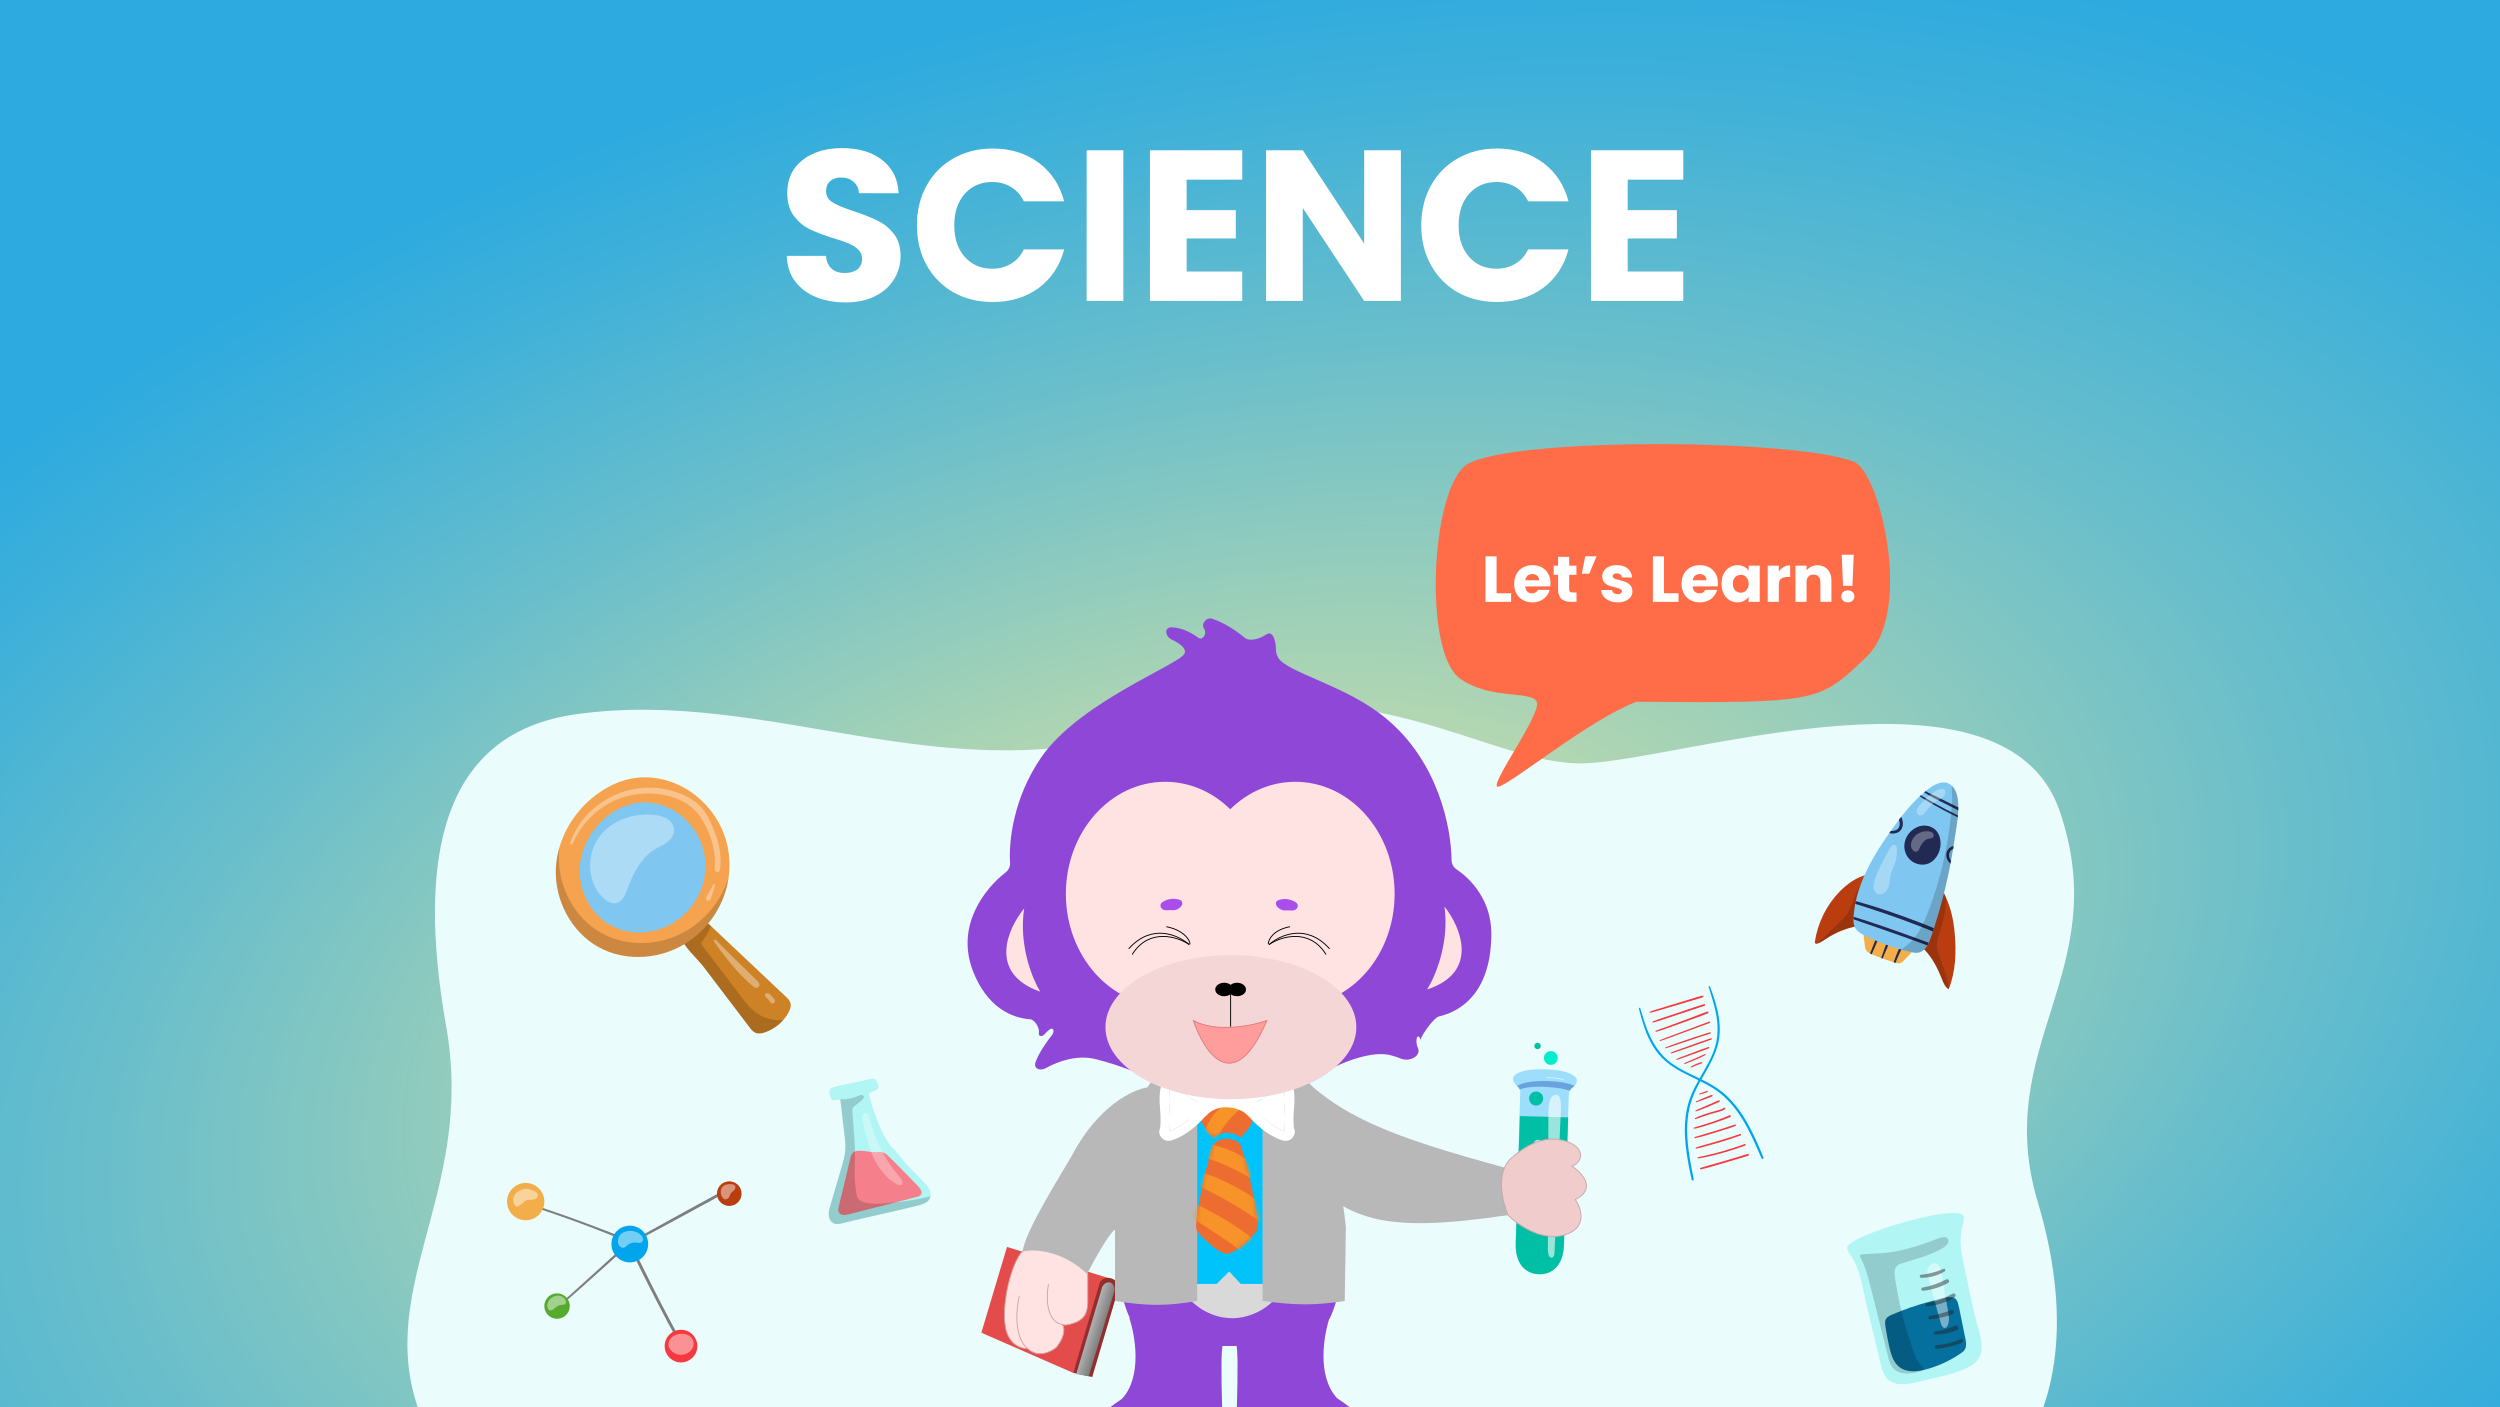 <?xml version="1.0" encoding="UTF-8"?>
<svg xmlns="http://www.w3.org/2000/svg" width="540" height="304" viewBox="0 0 540 304" fill="none">
  <rect x="0" y="0" width="540" height="304" fill="#333333" stroke="none"/>
  <g clip-path="url(#clip0_409_2)">
    <rect width="540" height="304" fill="url(#paint0_radial_409_2)"></rect>
    <path d="M182.651 65.325C180.271 65.325 178.138 64.938 176.253 64.165C174.367 63.393 172.853 62.249 171.709 60.734C170.596 59.22 170.009 57.396 169.947 55.264H178.386C178.509 56.469 178.926 57.396 179.637 58.045C180.348 58.664 181.276 58.973 182.419 58.973C183.594 58.973 184.521 58.71 185.201 58.184C185.881 57.628 186.221 56.871 186.221 55.913C186.221 55.109 185.943 54.444 185.386 53.919C184.861 53.394 184.196 52.961 183.393 52.621C182.62 52.281 181.507 51.895 180.055 51.462C177.953 50.813 176.237 50.163 174.908 49.514C173.579 48.865 172.435 47.907 171.477 46.64C170.519 45.373 170.04 43.719 170.04 41.679C170.04 38.65 171.137 36.285 173.332 34.585C175.526 32.854 178.386 31.989 181.909 31.989C185.495 31.989 188.385 32.854 190.579 34.585C192.774 36.285 193.948 38.665 194.103 41.725H185.526C185.464 40.674 185.077 39.855 184.366 39.268C183.656 38.65 182.744 38.341 181.631 38.341C180.673 38.341 179.9 38.603 179.313 39.129C178.726 39.623 178.432 40.35 178.432 41.308C178.432 42.359 178.926 43.178 179.916 43.765C180.905 44.353 182.45 44.986 184.552 45.666C186.654 46.377 188.354 47.057 189.652 47.706C190.981 48.355 192.125 49.298 193.083 50.535C194.041 51.771 194.52 53.363 194.52 55.31C194.52 57.164 194.041 58.849 193.083 60.364C192.156 61.878 190.796 63.084 189.003 63.98C187.21 64.876 185.093 65.325 182.651 65.325ZM198.055 48.68C198.055 45.465 198.75 42.606 200.141 40.103C201.532 37.568 203.464 35.605 205.937 34.214C208.44 32.792 211.268 32.082 214.421 32.082C218.285 32.082 221.592 33.102 224.343 35.142C227.094 37.182 228.933 39.964 229.86 43.487H221.144C220.495 42.127 219.568 41.092 218.362 40.381C217.188 39.67 215.843 39.314 214.328 39.314C211.887 39.314 209.908 40.164 208.394 41.864C206.879 43.564 206.122 45.836 206.122 48.68C206.122 51.524 206.879 53.795 208.394 55.495C209.908 57.195 211.887 58.045 214.328 58.045C215.843 58.045 217.188 57.69 218.362 56.979C219.568 56.268 220.495 55.233 221.144 53.873H229.86C228.933 57.396 227.094 60.178 224.343 62.218C221.592 64.227 218.285 65.232 214.421 65.232C211.268 65.232 208.44 64.536 205.937 63.145C203.464 61.724 201.532 59.761 200.141 57.257C198.75 54.754 198.055 51.895 198.055 48.68ZM242.644 32.453V65H234.715V32.453H242.644ZM256.317 38.804V45.388H266.935V51.508H256.317V58.648H268.326V65H248.389V32.453H268.326V38.804H256.317ZM302.589 65H294.661L281.401 44.924V65H273.473V32.453H281.401L294.661 52.621V32.453H302.589V65ZM306.992 48.68C306.992 45.465 307.687 42.606 309.078 40.103C310.469 37.568 312.401 35.605 314.874 34.214C317.377 32.792 320.205 32.082 323.358 32.082C327.222 32.082 330.529 33.102 333.28 35.142C336.031 37.182 337.87 39.964 338.797 43.487H330.081C329.432 42.127 328.505 41.092 327.299 40.381C326.125 39.67 324.78 39.314 323.266 39.314C320.824 39.314 318.845 40.164 317.331 41.864C315.816 43.564 315.059 45.836 315.059 48.68C315.059 51.524 315.816 53.795 317.331 55.495C318.845 57.195 320.824 58.045 323.266 58.045C324.78 58.045 326.125 57.69 327.299 56.979C328.505 56.268 329.432 55.233 330.081 53.873H338.797C337.87 57.396 336.031 60.178 333.28 62.218C330.529 64.227 327.222 65.232 323.358 65.232C320.205 65.232 317.377 64.536 314.874 63.145C312.401 61.724 310.469 59.761 309.078 57.257C307.687 54.754 306.992 51.895 306.992 48.68ZM351.581 38.804V45.388H362.198V51.508H351.581V58.648H363.589V65H343.653V32.453H363.589V38.804H351.581Z" fill="white"></path>
    <path d="M440.149 259.586C448.242 286.63 445.799 313.973 420.797 327.819V327.82C413.771 331.711 405.844 334.044 398.02 335.393C338.598 345.654 280.488 324.233 229.47 332.597C179.067 340.873 112.19 353.55 91.838 308.072C79.034 279.461 102.919 258.729 96.392 221.822C89.865 184.913 95.502 158.328 124.432 154.275C166.635 148.362 204.579 172.009 249.675 157.008C294.772 142.007 321.474 165.55 342.243 164.885C363.011 164.219 433.029 140.546 444.895 175.195C456.763 209.846 430.061 225.877 440.149 259.586Z" fill="#EAFCFC"></path>
    <path d="M353.5 151.581C393.499 151.928 392.942 151.528 403.115 141.934C413.288 132.34 406.192 101.954 400.368 99.701C387.296 94.643 323.557 94.371 316.281 100.767C309.005 107.163 307.503 141.014 315.397 146.6C321.918 151.215 330.643 149.094 331.916 151.581C333.188 154.068 321.103 170.289 323.615 169.934C326.128 169.578 343.606 155.21 353.5 151.581Z" fill="#FF6D48"></path>
    <path d="M333.897 229.543C333.335 228.944 333.364 228.002 333.964 227.439C334.563 226.876 335.505 226.906 336.068 227.505C336.631 228.105 336.601 229.047 336.002 229.61C335.402 230.172 334.46 230.143 333.897 229.543Z" fill="#00EDCD"></path>
    <path opacity="0.75" d="M337.832 268.936L338.869 236.126C338.87 236.076 338.888 236.016 338.906 235.955C339.045 235.487 339.321 235.193 339.736 234.856C340.441 234.286 340.651 233.796 340.589 233.253C340.51 232.535 339.074 231.135 333.777 230.968C328.481 230.801 326.963 232.106 326.839 232.819C326.743 233.356 326.924 233.857 327.589 234.472C327.982 234.835 328.242 235.144 328.348 235.621C328.365 235.685 328.376 235.744 328.375 235.794L327.337 268.604C327.195 273.11 329.633 274.998 332.365 275.084L332.383 275.085L332.401 275.085C335.139 275.174 337.691 273.445 337.832 268.936Z" fill="#81D4FA"></path>
    <path opacity="0.39" d="M334.323 233.516C337.194 233.607 338.996 234.037 340.092 234.537C339.991 234.64 339.875 234.749 339.74 234.858C339.444 235.097 339.222 235.319 339.066 235.592C337.975 235.227 336.445 234.923 334.319 234.786C331.26 234.59 329.377 234.894 328.26 235.334C328.138 235.045 327.947 234.813 327.69 234.563C328.652 233.954 330.622 233.397 334.323 233.516Z" fill="#1D44B3"></path>
    <path d="M338.732 241.35L337.814 268.846C337.669 273.522 335.128 275.334 332.409 275.248C329.693 275.16 327.269 273.203 327.417 268.515L328.29 241.071L338.732 241.35Z" fill="#00BFA5"></path>
    <path d="M332.593 259.12C331.982 258.469 332.015 257.446 332.665 256.835C333.316 256.224 334.339 256.257 334.95 256.907C335.561 257.558 335.529 258.581 334.878 259.192C334.227 259.803 333.204 259.771 332.593 259.12Z" fill="#00937A"></path>
    <path d="M330.697 238.326C330.122 237.714 330.153 236.752 330.765 236.177C331.377 235.602 332.34 235.633 332.914 236.245C333.489 236.857 333.459 237.819 332.846 238.394C332.234 238.969 331.272 238.939 330.697 238.326Z" fill="#00BFA5"></path>
    <path opacity="0.69" d="M331.5 247.784C331.147 247.407 331.165 246.815 331.542 246.461C331.919 246.107 332.511 246.126 332.865 246.503C333.219 246.88 333.2 247.472 332.823 247.826C332.447 248.18 331.854 248.161 331.5 247.784Z" fill="white"></path>
    <path d="M331.607 226.403C331.344 226.124 331.358 225.686 331.637 225.424C331.917 225.162 332.355 225.175 332.617 225.455C332.879 225.734 332.866 226.172 332.586 226.434C332.307 226.696 331.869 226.683 331.607 226.403Z" fill="#00BFA5"></path>
    <path d="M330.788 254.64C330.305 254.125 330.331 253.317 330.846 252.834C331.36 252.351 332.169 252.376 332.652 252.891C333.135 253.405 333.109 254.214 332.595 254.697C332.08 255.18 331.272 255.154 330.788 254.64Z" fill="#00EDCD"></path>
    <path d="M333.016 250.532C332.83 250.334 332.84 250.023 333.038 249.837C333.236 249.651 333.548 249.661 333.734 249.859C333.92 250.057 333.91 250.369 333.712 250.554C333.514 250.74 333.202 250.731 333.016 250.532Z" fill="#00EDCD"></path>
    <path opacity="0.6" d="M337.755 233.18C336.569 232.887 335.343 232.758 334.126 232.796" stroke="white" stroke-width="0.2" stroke-miterlimit="10" stroke-linecap="round"></path>
    <path opacity="0.6" d="M334.899 271.603C335.44 271.848 335.746 271.255 335.763 270.792L337.144 239.921C337.235 238.039 337.086 236.535 336.161 236.484C335.127 236.424 334.36 237.473 334.45 241.424L334.344 269.863C334.337 270.094 334.358 271.358 334.899 271.603Z" fill="white"></path>
    <path d="M279.71 231.051C289.252 241.258 300.635 245.552 325.089 252.227L325.95 262.439C299.116 266.354 286.691 265.051 277.767 245.074L279.71 231.051Z" fill="#B8B8B8"></path>
    <path d="M326.425 250.172C322.987 253.245 324.536 259.662 325.74 262.486C327.783 264.548 333.103 268.283 338.037 266.72C342.972 265.157 341.579 260.996 340.266 259.11C344.953 256.795 341.754 253.342 339.569 251.905C340.406 251.561 341.914 250.455 341.254 248.781C340.594 247.108 337.916 246.075 335.422 246.04C332.928 246.004 329.864 247.099 326.425 250.172Z" fill="#F1CCCC" stroke="#C5A8A8" stroke-width="0.2" stroke-linecap="round"></path>
    <path d="M217.51 269.34L240.062 276.252L231.825 296.549L211.97 287.871L217.51 269.34Z" fill="#E44B4B"></path>
    <path d="M231.825 296.549L237.589 276.948C238.614 275.275 241.63 275.996 241.63 278.209L235.92 297.432L231.825 296.549Z" fill="#932E2E"></path>
    <path d="M232.463 296.794L238.101 277.919C239.032 276.399 240.748 276.743 240.748 278.753L235.159 297.284L232.463 296.794Z" fill="url(#paint1_linear_409_2)"></path>
    <path d="M267.077 290.741H264.174C259.261 290.378 248.377 288.694 244.137 284.861C242.201 281.11 240.676 272.665 240.87 265.55C241.015 260.226 243.361 248.635 250.185 244.788L251.471 234.188C254.01 235.535 261.244 235.512 265.78 235.498C266.216 235.497 266.627 235.495 267.007 235.495C267.035 235.495 267.063 235.496 267.091 235.498C267.118 235.496 267.146 235.495 267.175 235.495C267.81 235.495 268.469 235.502 269.14 235.509C273.039 235.549 277.337 235.593 279.711 234.334L281.163 244.715C287.987 248.563 290.333 260.154 290.478 265.478C290.818 272.157 289.147 281.038 287.211 284.788C282.972 288.621 272.087 290.306 267.175 290.669H267.082C267.081 290.693 267.079 290.717 267.077 290.741Z" fill="#8F47D7"></path>
    <path d="M234.956 281.341V275.17C235.247 273.791 223.528 267.257 220.8 270.307C218.332 273.065 216.299 281.777 217.17 286.641C217.867 290.532 220.655 291.36 221.961 291.287C224.226 293.436 227.067 291.989 228.205 290.997C230.296 288.325 229.899 286.592 229.439 286.06C229.904 286.408 231.181 286.06 231.762 285.842C234.884 284.898 234.859 282.721 234.956 281.341Z" fill="#FFE3E3"></path>
    <path d="M229.439 286.06C229.904 286.408 231.181 286.06 231.762 285.842C234.884 284.898 234.859 282.721 234.956 281.341V275.17C235.247 273.791 223.528 267.257 220.8 270.307C218.332 273.065 216.299 281.777 217.17 286.641C217.867 290.532 220.655 291.36 221.961 291.287M229.439 286.06C229.899 286.592 230.296 288.325 228.205 290.997C227.067 291.989 224.226 293.436 221.961 291.287M229.439 286.06C228.011 285.963 225.417 284.085 226.462 277.348M221.961 291.287C220.751 290.488 218.694 287.105 220.146 279.962" stroke="#CFA3A3" stroke-width="0.2"></path>
    <path d="M231.472 249.69C237.163 238.829 244.781 235.291 247.879 234.88L248.677 233.791C250.071 234.488 251.242 234.807 251.654 234.88L250.565 245.334C240.909 253.9 241.563 263.193 240.837 265.588C239.559 266.343 236.287 272.291 234.811 275.171C229.41 270.002 223.317 269.775 220.945 270.307C221.091 266.314 230.092 252.231 231.472 249.69Z" fill="#B8B8B8"></path>
    <path d="M287.265 284.423C282.038 288.604 271.584 290.134 267.01 290.376C267.809 292.046 266.793 314.55 266.647 315.131C266.531 315.596 266.696 315.954 266.793 316.075L269.974 320.649C269.901 319.777 271.148 311.211 284.216 309.614C294.67 308.336 299.582 312.494 300.913 314.841C300.042 310.369 292.468 304.411 288.789 301.991C284.376 297.171 285.934 288.27 287.265 284.423Z" fill="#8F47D7"></path>
    <path d="M243.885 284.569C249.111 288.751 259.565 290.28 264.139 290.522C263.34 292.192 264.357 314.697 264.502 315.278C264.618 315.742 264.454 316.1 264.357 316.221L261.176 320.795C261.248 319.924 260.001 311.358 246.934 309.76C236.48 308.483 231.567 312.64 230.236 314.987C231.107 310.515 238.682 304.558 242.36 302.138C246.774 297.317 245.215 288.417 243.885 284.569Z" fill="#8F47D7"></path>
    <path d="M251.575 263.896C251.471 265.586 251.548 267.285 251.805 268.948C252.124 271.477 252.812 273.908 253.833 276.118C254.963 278.406 256.497 280.507 258.461 282.008C260.097 283.316 262.008 284.135 264 284.537C264.582 284.645 265.176 284.661 265.764 284.709C265.965 284.726 266.166 284.734 266.366 284.734C266.679 284.734 266.992 284.715 267.303 284.678C268.767 284.521 270.206 284.104 271.579 283.439C273.147 282.674 274.593 281.555 275.846 280.136C276.667 279.214 277.337 278.149 277.982 277.086C280.017 273.392 280.767 269.025 280.792 264.763C280.781 263.414 280.606 262.076 280.431 260.744C280.127 258.711 279.535 256.742 278.77 254.861C277.913 252.863 276.755 251.096 275.362 249.661C274.703 249.003 274.005 248.412 273.273 247.893C272.295 247.152 271.177 246.679 270.061 246.242C269.726 246.121 269.385 246.024 269.042 245.951C268.39 245.797 267.732 245.693 267.071 245.639C264.987 245.428 262.876 245.899 260.953 246.767C259.288 247.549 257.754 248.721 256.432 250.222C255.238 251.604 254.235 253.231 253.466 255.034C252.314 257.816 251.722 260.85 251.575 263.896Z" fill="#D9D9D9"></path>
    <path d="M276.438 277.331V238.454L264.525 233.404L253.642 237.473V277.331H262.809L265.506 274.635L268.006 277.331H276.438Z" fill="#00C3FC"></path>
    <path d="M283.302 234.581L282.714 233.846H272.713V281.008C279.643 281.908 283.529 282.064 290.46 281.008L290.705 264.977C289.343 252.593 287.038 246.304 283.302 234.581Z" fill="#B8B8B8"></path>
    <path d="M248.002 234.581L248.591 233.846H258.592V281.008C251.661 282.178 247.775 282.087 240.845 281.008V265.271C242.13 254.243 243.894 247.398 248.002 234.581Z" fill="#B8B8B8"></path>
    <path d="M258.568 262.529C258.432 263.498 258.263 264.836 258.415 265.485C258.516 265.912 259.452 267.001 259.676 267.218C261.64 269.114 263.721 270.813 265.007 270.813C266.294 270.813 268.378 269.114 270.339 267.218C270.562 267.001 271.502 265.912 271.599 265.485C271.755 264.836 271.583 263.495 271.447 262.529C270.365 254.848 268.261 248.107 267.996 247.439C267.574 246.379 266.054 245.964 265.007 245.981C263.961 245.968 262.437 246.379 262.016 247.439C261.754 248.107 259.65 254.851 258.568 262.529ZM259.585 242.176C259.394 241.045 260.762 239.178 261.582 238.682C262.126 238.355 262.635 238.151 263.18 237.982C265.079 237.405 267.27 237.875 268.841 239.233C269.162 239.509 270.686 241.434 270.611 241.855C270.442 242.792 269.658 243.787 269.315 244.218C268.673 245.018 267.846 245.686 267.846 245.686C267.846 245.686 266.839 244.736 265.387 244.697C265.263 244.694 265.14 244.691 265.014 244.691C264.888 244.691 264.761 244.694 264.638 244.697C263.186 244.736 262.181 245.686 262.181 245.686C262.181 245.686 261.352 245.018 260.71 244.218C260.308 243.715 259.715 242.947 259.585 242.176Z" fill="#ED6C30"></path>
    <mask id="mask0_409_2" style="mask-type:luminance" maskUnits="userSpaceOnUse" x="258" y="237" width="14" height="34">
      <path d="M258.566 262.529C258.43 263.498 258.261 264.836 258.413 265.485C258.514 265.912 259.451 267.001 259.674 267.218C261.638 269.114 263.719 270.813 265.005 270.813C266.292 270.813 268.376 269.114 270.337 267.218C270.56 267.001 271.5 265.912 271.598 265.485C271.753 264.836 271.581 263.495 271.445 262.529C270.363 254.848 268.259 248.107 267.994 247.439C267.572 246.379 266.052 245.964 265.005 245.981C263.959 245.968 262.435 246.379 262.014 247.439C261.752 248.107 259.648 254.851 258.566 262.529ZM259.583 242.176C259.392 241.045 260.76 239.178 261.58 238.682C262.124 238.355 262.633 238.151 263.178 237.982C265.077 237.405 267.268 237.875 268.839 239.233C269.16 239.509 270.684 241.434 270.609 241.855C270.441 242.792 269.656 243.787 269.313 244.218C268.671 245.018 267.845 245.686 267.845 245.686C267.845 245.686 266.837 244.736 265.385 244.697C265.262 244.694 265.138 244.691 265.012 244.691C264.886 244.691 264.759 244.694 264.636 244.697C263.184 244.736 262.179 245.686 262.179 245.686C262.179 245.686 261.35 245.018 260.708 244.218C260.306 243.715 259.713 242.947 259.583 242.176Z" fill="white"></path>
    </mask>
    <g mask="url(#mask0_409_2)">
      <path d="M268.957 238.945C268.957 238.945 265.561 240.594 262.991 245.644L261.889 246.013L260.236 244.36C260.236 244.36 261.889 238.945 266.753 237.477L268.957 238.945ZM269.437 250.625C269.437 250.625 267.145 248.411 261.483 247.196L260.881 250.181C260.881 250.181 267.995 252.615 271.365 255.49L269.437 250.625ZM271.806 259.476C271.806 259.476 267.476 255.989 260.129 253.377L259.069 256.251C259.069 256.251 267.651 260.26 272.953 264.545L271.806 259.476ZM268.225 270.317C263.318 266.681 257.102 262.879 257.102 262.879L258.395 260.082C266.16 263.829 270.198 267.235 270.957 267.909L268.225 270.317Z" fill="#F79329"></path>
    </g>
    <path d="M255.862 240.523C257.33 239.784 259.968 236.381 259.968 236.381C259.968 236.381 261.362 237.061 264.227 237.061C264.396 237.061 264.571 237.061 264.749 237.055C264.846 237.052 264.94 237.045 265.037 237.042C265.135 237.045 265.229 237.052 265.326 237.055C265.507 237.061 265.679 237.061 265.851 237.061C268.712 237.061 270.106 236.381 270.106 236.381C270.106 236.381 272.738 239.781 274.206 240.523C274.932 240.889 273.684 241.476 273.399 241.612C272.611 241.984 271.853 242.25 271.195 241.45C270.907 241.1 270.826 240.614 270.599 240.221C270.232 239.586 269.471 238.867 268.706 238.714C267.983 238.568 267.06 238.721 266.317 238.721C265.488 238.721 264.652 238.743 263.822 238.721C263.07 238.698 262.211 238.445 261.433 238.601C260.886 238.711 260.189 239.492 259.93 239.962C259.56 240.633 259.67 241.33 258.828 241.67C258.179 241.929 257.162 241.9 256.517 241.625C256.18 241.479 255.24 240.834 255.862 240.523Z" fill="white"></path>
    <path d="M274.273 236.125C275.718 234.679 276.169 233.085 276.169 233.085C276.169 233.085 277.922 234.125 277.494 238.889C277.112 243.155 277.562 244.367 277.562 244.367C277.562 244.367 275.236 243.683 272.818 241.378C271.564 240.179 270.105 238.578 270.105 238.578C270.105 238.578 272.828 237.57 274.273 236.125Z" fill="white"></path>
    <path d="M276.169 233.082C276.169 233.082 275.721 234.677 274.273 236.122C272.827 237.568 270.105 238.573 270.105 238.573C270.105 238.573 271.563 240.177 272.817 241.373C275.232 243.68 277.562 244.361 277.562 244.361C277.562 244.361 277.115 243.152 277.494 238.884C277.919 234.123 276.169 233.082 276.169 233.082ZM276.156 231.034C276.522 231.034 276.888 231.135 277.212 231.329C277.883 231.728 280.032 233.462 279.529 239.068C279.254 242.151 279.445 243.431 279.5 243.703C279.828 244.416 279.678 245.168 279.166 245.774C278.794 246.215 278.24 246.422 277.672 246.422C277.442 246.422 277.212 246.386 276.989 246.322C276.7 246.237 274.107 245.424 271.408 242.851C270.118 241.616 268.656 240.015 268.595 239.947C268.369 239.7 268.209 239.401 268.126 239.077C268.043 238.753 268.042 238.414 268.121 238.09C268.201 237.765 268.359 237.464 268.581 237.214C268.804 236.964 269.084 236.773 269.398 236.657C270.04 236.421 271.913 235.597 272.83 234.68C273.851 233.659 274.205 232.522 274.208 232.512C274.292 232.212 274.445 231.935 274.654 231.703C274.863 231.471 275.123 231.291 275.413 231.177C275.65 231.083 275.903 231.034 276.156 231.034Z" fill="white"></path>
    <path d="M277.675 231.689C277.675 231.689 276.664 230.658 275.319 230.078C274.826 229.867 273.883 229.592 273.598 229.705C273.345 229.806 273.368 230.156 273.62 230.486C274.097 231.121 274.645 232.256 273.228 234.285H274.282L276.323 231.993L277.675 231.689Z" fill="white"></path>
    <path d="M255.8 236.125C254.355 234.679 253.904 233.085 253.904 233.085C253.904 233.085 252.154 234.125 252.579 238.889C252.958 243.155 252.511 244.367 252.511 244.367C252.511 244.367 254.838 243.683 257.252 241.378C258.506 240.179 259.965 238.578 259.965 238.578C259.965 238.578 257.246 237.57 255.8 236.125Z" fill="white"></path>
    <path d="M253.904 233.082C253.904 233.082 252.154 234.122 252.578 238.886C252.957 243.151 252.51 244.363 252.51 244.363C252.51 244.363 254.837 243.68 257.252 241.375C258.506 240.176 259.964 238.575 259.964 238.575C259.964 238.575 257.242 237.571 255.797 236.125C254.354 234.676 253.904 233.082 253.904 233.082ZM253.904 231.04C254.346 231.04 254.776 231.183 255.13 231.449C255.483 231.714 255.741 232.087 255.865 232.511C255.881 232.567 256.244 233.678 257.242 234.68C258.166 235.6 260.078 236.436 260.674 236.657C260.988 236.773 261.268 236.964 261.491 237.214C261.713 237.464 261.871 237.764 261.951 238.089C262.113 238.747 261.935 239.444 261.478 239.946C261.416 240.014 259.955 241.615 258.665 242.85C255.968 245.427 253.372 246.237 253.087 246.321C252.863 246.386 252.63 246.421 252.4 246.421C251.83 246.421 251.279 246.214 250.906 245.773C250.394 245.167 250.245 244.415 250.572 243.702C250.624 243.43 250.815 242.15 250.543 239.068C250.041 233.461 252.189 231.724 252.86 231.328C253.176 231.14 253.536 231.04 253.904 231.04Z" fill="white"></path>
    <path d="M252.397 231.689C252.397 231.689 253.408 230.658 254.753 230.078C255.242 229.867 256.185 229.592 256.47 229.705C256.727 229.806 256.701 230.156 256.451 230.486C255.978 231.121 255.427 232.256 256.843 234.285H255.79L253.748 231.993L252.397 231.689ZM260.366 241.159C260.366 241.159 261.841 239.175 264.693 239.175C268.122 239.175 269.499 240.932 269.499 240.932L268.987 237.814L261.329 237.982L260.366 241.159Z" fill="white"></path>
    <path d="M300.343 227.918C296.59 226.966 290.884 229.158 288.288 230.472C288.143 230.545 288.009 230.638 287.885 230.744C277.559 239.533 259.094 236.486 250.423 234.064C250.194 234 249.99 233.898 249.79 233.769C247.62 232.374 241.967 230.101 236.71 228.783C232.714 227.78 228.645 229.189 225.893 230.717C224.629 231.419 223.181 230.811 223.669 229.449C224.372 227.49 225.868 225.288 227.197 223.621C227.873 222.774 227.525 221.743 226.661 222.398C226.298 222.673 225.94 223.032 225.615 223.409C225.107 223.997 224.243 223.886 224.403 223.126C224.618 222.108 223.535 220.231 222.498 220.16C218.439 219.878 213.178 217.524 210.168 209.767C206.345 199.915 212.749 191.888 217.243 188.415C217.875 187.927 218.223 187.151 218.172 186.353C217.88 181.727 218.865 172.427 224.852 163.669C233.125 151.568 254.98 143.501 255.876 141.124C256.284 140.041 254.892 139 253.155 138.184C251.615 137.461 251.396 135.462 253.098 135.5C255.143 135.545 257.18 136.554 258.829 137.749C259.785 138.442 260.788 136.829 260.106 135.865C259.327 134.765 260.6 133.219 261.876 133.654C264.468 134.536 266.951 136.179 268.872 137.764C269.998 138.693 272.297 137.884 273.499 137.057C274.954 136.056 275.61 138.51 275.605 140.276C275.604 140.81 275.724 141.361 276.006 141.917C277.73 145.302 290.829 147.967 299.446 155.242C310.658 164.526 313.468 178.707 313.533 185.812C313.54 186.626 313.985 187.376 314.664 187.825C317.689 189.827 322.128 194.487 322.128 201.628C322.128 213.797 316.147 218.344 310.764 219.563C309.725 219.798 307.062 223.567 306.823 224.605C306.299 222.804 305.493 224.605 306.257 226.318C307.059 228.114 304.459 229.413 302.636 228.672C301.928 228.385 301.161 228.126 300.343 227.918Z" fill="#8F47D7"></path>
    <path fill-rule="evenodd" clip-rule="evenodd" d="M265.733 211.338C269.497 215.034 274.415 217.272 279.797 217.272C291.638 217.272 301.237 206.437 301.237 193.071C301.237 179.705 291.638 168.869 279.797 168.869C274.415 168.869 269.497 171.107 265.733 174.803C261.968 171.107 257.05 168.869 251.668 168.869C239.827 168.869 230.228 179.705 230.228 193.071C230.228 206.437 239.827 217.272 251.668 217.272C257.05 217.272 261.968 215.034 265.733 211.338Z" fill="#FFE3E3"></path>
    <path d="M274.172 203.988C276.459 202.01 282.081 199.33 287.14 204.883" stroke="black" stroke-width="0.2" stroke-linecap="round"></path>
    <path d="M274.172 203.986C276.672 202.306 282.788 200.381 286.389 206.113" stroke="black" stroke-width="0.2" stroke-linecap="round"></path>
    <path d="M273.957 203.876C273.957 202.98 274.965 200.897 278.565 200.181" stroke="black" stroke-width="0.2" stroke-linecap="round"></path>
    <path d="M256.813 203.986C254.527 202.008 248.904 199.328 243.846 204.881" stroke="black" stroke-width="0.2" stroke-linecap="round"></path>
    <path d="M256.813 203.986C254.312 202.306 248.197 200.381 244.596 206.113" stroke="black" stroke-width="0.2" stroke-linecap="round"></path>
    <path d="M257.028 203.874C257.028 202.978 255.592 200.895 251.991 200.179" stroke="black" stroke-width="0.2" stroke-linecap="round"></path>
    <path d="M279.827 194.867C278.838 194.258 277.618 193.932 276.11 194.43C275.821 194.526 275.628 194.794 275.597 195.097C275.516 195.886 276.763 196.717 277.555 196.659C278.03 196.625 278.531 196.637 279.03 196.671C280.205 196.75 280.83 195.484 279.827 194.867Z" fill="#A94EEB"></path>
    <path d="M251.156 194.814C252.145 194.206 253.366 193.879 254.874 194.378C255.163 194.473 255.355 194.741 255.386 195.044C255.467 195.834 254.22 196.664 253.428 196.607C252.953 196.572 252.453 196.584 251.953 196.618C250.778 196.697 250.153 195.431 251.156 194.814Z" fill="#A94EEB"></path>
    <ellipse cx="27.094" cy="15.558" rx="27.094" ry="15.558" transform="matrix(-1 0 0 1 292.967 206.31)" fill="#F4D6D6"></ellipse>
    <path d="M265.813 214.177V221.791" stroke="black" stroke-width="0.2"></path>
    <ellipse cx="1.929" cy="1.456" rx="1.929" ry="1.456" transform="matrix(-1 0 0 1 269.136 212.273)" fill="black"></ellipse>
    <ellipse cx="1.929" cy="1.456" rx="1.929" ry="1.456" transform="matrix(-1 0 0 1 266.35 212.273)" fill="black"></ellipse>
    <path d="M312.003 195.813C315.504 200.218 319.655 209.966 308.253 213.728C309.967 211.041 313.118 203.696 312.003 195.813Z" fill="#FFE3E3"></path>
    <path d="M221.232 196.218C217.658 200.557 213.344 210.228 224.681 214.199C223.012 211.48 219.985 204.078 221.232 196.218Z" fill="#FFE3E3"></path>
    <path d="M273.638 220.447C270.458 221.567 262.835 223.134 257.777 220.447C260.099 227.389 266.522 237.108 273.638 220.447Z" fill="#FF9C9C" stroke="#E37979" stroke-width="0.2"></path>
    <path d="M323.262 128.152H326.398V130H320.868V120.172H323.262V128.152ZM334.904 125.968C334.904 126.192 334.89 126.425 334.862 126.668H329.444C329.481 127.153 329.635 127.527 329.906 127.788C330.186 128.04 330.527 128.166 330.928 128.166C331.525 128.166 331.941 127.914 332.174 127.41H334.722C334.591 127.923 334.353 128.385 334.008 128.796C333.672 129.207 333.247 129.529 332.734 129.762C332.221 129.995 331.647 130.112 331.012 130.112C330.247 130.112 329.565 129.949 328.968 129.622C328.371 129.295 327.904 128.829 327.568 128.222C327.232 127.615 327.064 126.906 327.064 126.094C327.064 125.282 327.227 124.573 327.554 123.966C327.89 123.359 328.357 122.893 328.954 122.566C329.551 122.239 330.237 122.076 331.012 122.076C331.768 122.076 332.44 122.235 333.028 122.552C333.616 122.869 334.073 123.322 334.4 123.91C334.736 124.498 334.904 125.184 334.904 125.968ZM332.454 125.338C332.454 124.927 332.314 124.601 332.034 124.358C331.754 124.115 331.404 123.994 330.984 123.994C330.583 123.994 330.242 124.111 329.962 124.344C329.691 124.577 329.523 124.909 329.458 125.338H332.454ZM340.521 127.97V130H339.303C338.435 130 337.758 129.79 337.273 129.37C336.787 128.941 336.545 128.245 336.545 127.284V124.176H335.593V122.188H336.545V120.284H338.939V122.188H340.507V124.176H338.939V127.312C338.939 127.545 338.995 127.713 339.107 127.816C339.219 127.919 339.405 127.97 339.667 127.97H340.521ZM342.4 120.172H344.85L343.282 123.924H341.672L342.4 120.172ZM349.435 130.112C348.753 130.112 348.147 129.995 347.615 129.762C347.083 129.529 346.663 129.211 346.355 128.81C346.047 128.399 345.874 127.942 345.837 127.438H348.203C348.231 127.709 348.357 127.928 348.581 128.096C348.805 128.264 349.08 128.348 349.407 128.348C349.705 128.348 349.934 128.292 350.093 128.18C350.261 128.059 350.345 127.905 350.345 127.718C350.345 127.494 350.228 127.331 349.995 127.228C349.761 127.116 349.383 126.995 348.861 126.864C348.301 126.733 347.834 126.598 347.461 126.458C347.087 126.309 346.765 126.08 346.495 125.772C346.224 125.455 346.089 125.03 346.089 124.498C346.089 124.05 346.21 123.644 346.453 123.28C346.705 122.907 347.069 122.613 347.545 122.398C348.03 122.183 348.604 122.076 349.267 122.076C350.247 122.076 351.017 122.319 351.577 122.804C352.146 123.289 352.473 123.933 352.557 124.736H350.345C350.307 124.465 350.186 124.251 349.981 124.092C349.785 123.933 349.523 123.854 349.197 123.854C348.917 123.854 348.702 123.91 348.553 124.022C348.403 124.125 348.329 124.269 348.329 124.456C348.329 124.68 348.445 124.848 348.679 124.96C348.921 125.072 349.295 125.184 349.799 125.296C350.377 125.445 350.849 125.595 351.213 125.744C351.577 125.884 351.894 126.117 352.165 126.444C352.445 126.761 352.589 127.191 352.599 127.732C352.599 128.189 352.468 128.6 352.207 128.964C351.955 129.319 351.586 129.599 351.101 129.804C350.625 130.009 350.069 130.112 349.435 130.112ZM359.424 128.152H362.56V130H357.03V120.172H359.424V128.152ZM371.066 125.968C371.066 126.192 371.052 126.425 371.024 126.668H365.606C365.643 127.153 365.797 127.527 366.068 127.788C366.348 128.04 366.689 128.166 367.09 128.166C367.687 128.166 368.103 127.914 368.336 127.41H370.884C370.753 127.923 370.515 128.385 370.17 128.796C369.834 129.207 369.409 129.529 368.896 129.762C368.383 129.995 367.809 130.112 367.174 130.112C366.409 130.112 365.727 129.949 365.13 129.622C364.533 129.295 364.066 128.829 363.73 128.222C363.394 127.615 363.226 126.906 363.226 126.094C363.226 125.282 363.389 124.573 363.716 123.966C364.052 123.359 364.519 122.893 365.116 122.566C365.713 122.239 366.399 122.076 367.174 122.076C367.93 122.076 368.602 122.235 369.19 122.552C369.778 122.869 370.235 123.322 370.562 123.91C370.898 124.498 371.066 125.184 371.066 125.968ZM368.616 125.338C368.616 124.927 368.476 124.601 368.196 124.358C367.916 124.115 367.566 123.994 367.146 123.994C366.745 123.994 366.404 124.111 366.124 124.344C365.853 124.577 365.685 124.909 365.62 125.338H368.616ZM371.853 126.08C371.853 125.277 372.002 124.573 372.301 123.966C372.609 123.359 373.024 122.893 373.547 122.566C374.07 122.239 374.653 122.076 375.297 122.076C375.848 122.076 376.328 122.188 376.739 122.412C377.159 122.636 377.481 122.93 377.705 123.294V122.188H380.099V130H377.705V128.894C377.472 129.258 377.145 129.552 376.725 129.776C376.314 130 375.834 130.112 375.283 130.112C374.648 130.112 374.07 129.949 373.547 129.622C373.024 129.286 372.609 128.815 372.301 128.208C372.002 127.592 371.853 126.883 371.853 126.08ZM377.705 126.094C377.705 125.497 377.537 125.025 377.201 124.68C376.874 124.335 376.473 124.162 375.997 124.162C375.521 124.162 375.115 124.335 374.779 124.68C374.452 125.016 374.289 125.483 374.289 126.08C374.289 126.677 374.452 127.153 374.779 127.508C375.115 127.853 375.521 128.026 375.997 128.026C376.473 128.026 376.874 127.853 377.201 127.508C377.537 127.163 377.705 126.691 377.705 126.094ZM384.225 123.49C384.505 123.061 384.855 122.725 385.275 122.482C385.695 122.23 386.162 122.104 386.675 122.104V124.638H386.017C385.42 124.638 384.972 124.769 384.673 125.03C384.374 125.282 384.225 125.73 384.225 126.374V130H381.831V122.188H384.225V123.49ZM392.579 122.104C393.494 122.104 394.222 122.403 394.763 123C395.314 123.588 395.589 124.4 395.589 125.436V130H393.209V125.758C393.209 125.235 393.074 124.829 392.803 124.54C392.533 124.251 392.169 124.106 391.711 124.106C391.254 124.106 390.89 124.251 390.619 124.54C390.349 124.829 390.213 125.235 390.213 125.758V130H387.819V122.188H390.213V123.224C390.456 122.879 390.783 122.608 391.193 122.412C391.604 122.207 392.066 122.104 392.579 122.104ZM400.403 119.822L400.123 126.528H398.093L397.813 119.822H400.403ZM399.143 130.112C398.723 130.112 398.377 129.991 398.107 129.748C397.845 129.496 397.715 129.188 397.715 128.824C397.715 128.451 397.845 128.138 398.107 127.886C398.377 127.634 398.723 127.508 399.143 127.508C399.553 127.508 399.889 127.634 400.151 127.886C400.421 128.138 400.557 128.451 400.557 128.824C400.557 129.188 400.421 129.496 400.151 129.748C399.889 129.991 399.553 130.112 399.143 130.112Z" fill="white"></path>
    <path d="M405.724 292.517C405.875 293.148 406.026 293.779 406.176 294.41C406.539 295.929 407.022 297.615 408.379 298.389C410.422 299.555 412.975 298.778 415.06 298.298C418.065 297.606 421.023 297.056 423.907 295.889C425.401 295.285 426.966 294.472 427.635 293.007C428.693 290.688 427.456 287.688 426.889 285.404C426.177 282.53 425.473 279.652 424.947 276.737C424.271 272.99 422.844 269.064 423.795 265.21C423.991 264.418 424.283 263.616 424.164 262.809C423.689 259.594 399.222 266.824 399.004 269.416C398.954 270.016 399.339 270.554 399.682 271.048C401.886 274.231 402.206 277.795 403.076 281.432C403.959 285.128 404.841 288.822 405.724 292.517Z" fill="#B1F5F5"></path>
    <path d="M408.619 283.986C408.074 284.223 407.483 284.521 407.268 285.133C407.118 285.558 407.182 286.052 407.253 286.519C407.475 287.972 407.748 289.42 408.07 290.858C408.393 292.302 408.811 293.821 409.796 294.861C411.353 296.507 413.721 296.373 415.696 295.873C418.448 295.178 421.072 293.994 423.446 292.377C423.859 292.096 424.28 291.782 424.5 291.297C424.805 290.621 424.654 289.777 424.496 289.004C424.041 286.778 423.587 284.552 423.132 282.325C422.861 280.997 422.513 280.163 421.307 280.181C419.87 280.202 418.315 280.769 416.939 281.124C414.098 281.858 411.316 282.814 408.619 283.986Z" fill="#056F9D"></path>
    <path opacity="0.17" d="M406.435 270.698C405.06 270.805 403.677 270.804 402.304 270.933C402.068 270.955 401.772 271.035 401.741 271.271C401.725 271.386 401.785 271.496 401.841 271.598C402.948 273.607 403.516 275.86 404.074 278.085C405.312 283.026 406.55 287.967 407.788 292.908C408.023 293.85 408.281 294.833 408.937 295.549C409.652 296.33 410.75 296.67 411.808 296.689C412.867 296.708 413.908 296.441 414.933 296.176C415.221 296.102 415.58 295.927 415.531 295.634C415.508 295.493 415.391 295.389 415.286 295.293C414.246 294.337 413.703 292.97 413.228 291.64C411.413 286.561 410.1 281.303 409.313 275.968C409.181 275.067 409.114 274.011 409.779 273.39C410.077 273.112 410.476 272.974 410.864 272.85C412.939 272.181 415.072 271.67 417.078 270.815C417.975 270.434 420.816 269.33 420.858 268.17C420.925 266.308 418.169 267.701 417.504 267.948C413.935 269.273 410.249 270.4 406.435 270.698Z" fill="black"></path>
    <path opacity="0.45" d="M416.29 274.406C416.243 274.816 416.346 275.226 416.448 275.626C417.327 279.044 418.252 282.451 419.223 285.844C419.364 286.34 419.708 286.958 420.205 286.822C420.435 286.759 420.588 286.543 420.69 286.327C421.128 285.4 420.964 284.314 420.79 283.304C420.388 280.956 419.985 278.609 419.583 276.261C419.437 275.41 419.244 273.367 418.302 272.956C417.431 272.577 416.385 273.59 416.29 274.406Z" fill="white"></path>
    <g opacity="0.45">
      <path d="M414.983 276.004C415.873 275.996 416.768 275.903 417.627 275.664C418.458 275.433 419.344 275.083 420.063 274.602C420.319 274.431 420.164 273.946 419.839 274.071C419.047 274.374 418.283 274.678 417.46 274.889C416.646 275.098 415.822 275.27 414.984 275.34C414.563 275.374 414.549 276.008 414.983 276.004Z" fill="#231F20"></path>
    </g>
    <g opacity="0.45">
      <path d="M415.346 278.803C417.258 278.615 419.14 278.055 420.805 277.087C421.277 276.813 420.859 276.105 420.378 276.357C418.763 277.206 417.055 277.815 415.253 278.121C414.871 278.186 414.955 278.842 415.346 278.803Z" fill="#231F20"></path>
    </g>
    <g opacity="0.45">
      <path d="M416.204 282.171C417.269 282.087 418.31 281.889 419.325 281.557C420.319 281.232 421.363 280.797 422.224 280.199C422.692 279.875 422.288 279.16 421.775 279.43C420.873 279.905 420.004 280.378 419.046 280.736C418.1 281.09 417.111 281.354 416.118 281.533C415.761 281.597 415.839 282.199 416.204 282.171Z" fill="#231F20"></path>
    </g>
    <g opacity="0.45">
      <path d="M416.891 284.986C417.742 284.891 418.589 284.76 419.422 284.56C420.239 284.364 421.124 284.164 421.875 283.777C422.326 283.545 422.009 282.859 421.538 282.976C421.135 283.077 420.743 283.243 420.349 283.374C419.966 283.502 419.58 283.619 419.192 283.726C418.401 283.943 417.602 284.131 416.795 284.274C416.397 284.344 416.484 285.031 416.891 284.986Z" fill="#231F20"></path>
    </g>
    <g opacity="0.45">
      <path d="M418.043 288.285C419.667 288.229 421.288 287.925 422.783 287.278C423.039 287.167 423.097 286.791 422.969 286.57C422.814 286.305 422.518 286.273 422.261 286.385C420.914 286.968 419.508 287.413 418.043 287.575C417.853 287.596 417.688 287.723 417.688 287.93C417.688 288.117 417.851 288.291 418.043 288.285Z" fill="#231F20"></path>
    </g>
    <g opacity="0.45">
      <path d="M418.288 291.342C419.262 291.27 420.226 291.114 421.175 290.886C421.64 290.774 422.1 290.641 422.553 290.488C423.01 290.334 423.535 290.192 423.917 289.891C424.052 289.784 424.06 289.549 423.979 289.411C423.884 289.248 423.706 289.2 423.531 289.229C423.305 289.266 423.096 289.382 422.884 289.468C422.67 289.555 422.454 289.637 422.237 289.715C421.817 289.864 421.391 289.996 420.961 290.111C420.086 290.343 419.19 290.483 418.288 290.55C417.782 290.587 417.778 291.38 418.288 291.342Z" fill="#231F20"></path>
    </g>
    <path d="M161.893 221.885C162.251 222.355 162.632 222.844 163.174 223.077C163.83 223.359 164.589 223.207 165.263 222.973C167.39 222.236 169.226 220.691 170.316 218.722C170.665 218.091 170.945 217.354 170.75 216.66C170.591 216.092 170.144 215.658 169.714 215.253C163.81 209.683 157.905 204.114 152 198.545C151.869 198.421 151.731 198.294 151.559 198.243C151.289 198.165 151.007 198.29 150.758 198.419C149.335 199.159 146.773 200.472 147.051 202.267C147.347 204.177 150.737 207.204 151.919 208.761C155.245 213.135 158.569 217.51 161.893 221.885Z" fill="#CE8226"></path>
    <path opacity="0.17" d="M163.11 218.598C161.969 217.709 161.077 216.545 160.199 215.395C157.388 211.711 154.576 208.027 151.764 204.343C151.639 204.179 151.507 204 151.496 203.793C151.482 203.52 151.676 203.285 151.852 203.076C152.336 202.501 153.038 201.331 153.593 200.048C153.062 199.547 152.531 199.046 152 198.545C151.869 198.421 151.731 198.294 151.559 198.243C151.289 198.164 151.007 198.29 150.758 198.419C149.335 199.159 146.773 200.472 147.051 202.267C147.347 204.177 150.737 207.204 151.919 208.761C155.244 213.135 158.568 217.51 161.893 221.885C162.25 222.355 162.631 222.844 163.174 223.077C163.83 223.359 164.588 223.207 165.263 222.974C166.775 222.449 168.134 221.511 169.189 220.307C167.044 220.513 164.814 219.925 163.11 218.598Z" fill="black"></path>
    <path d="M150.468 171.977C146.507 168.733 141.105 167.166 136.097 168.231C133.896 168.7 131.812 169.648 129.924 170.872C124.266 174.539 120.344 180.923 120.066 187.659C119.789 194.396 123.352 201.259 129.238 204.547C135.268 207.916 143.192 207.229 148.851 203.269C159.586 195.757 160.736 180.389 150.468 171.977Z" fill="#F5A34E"></path>
    <path opacity="0.17" d="M149.511 200.26C143.852 204.22 135.928 204.907 129.898 201.538C124.011 198.25 120.449 191.387 120.726 184.65C120.751 184.043 120.806 183.44 120.889 182.841C120.418 184.403 120.134 186.021 120.066 187.659C119.789 194.396 123.351 201.258 129.238 204.547C135.268 207.915 143.192 207.229 148.851 203.269C153.744 199.844 156.638 194.787 157.375 189.501C156.113 193.66 153.465 197.493 149.511 200.26Z" fill="black"></path>
    <path d="M147.231 176.261C144.364 173.912 140.453 172.778 136.828 173.549C135.234 173.888 133.726 174.575 132.358 175.461C128.262 178.117 125.422 182.738 125.221 187.615C125.02 192.493 127.6 197.461 131.861 199.843C136.227 202.282 141.964 201.784 146.061 198.917C153.833 193.478 154.665 182.351 147.231 176.261Z" fill="#7FC7F1"></path>
    <path opacity="0.35" d="M129.434 180.766C126.542 184.695 126.8 190.815 130.43 194.073C131.153 194.723 132.093 195.277 133.047 195.098C134.395 194.844 135.046 193.34 135.52 192.052C136.734 188.751 138.389 185.37 141.374 183.51C142.298 182.935 143.325 182.523 144.181 181.851C145.037 181.18 145.723 180.143 145.579 179.065C145.14 175.786 140.366 175.76 137.997 176.039C134.674 176.43 131.441 178.039 129.434 180.766Z" fill="white"></path>
    <path opacity="0.35" d="M154.074 191.087C153.817 191.551 153.55 192.007 153.277 192.461C153.005 192.916 152.766 193.383 152.527 193.856C152.406 194.095 152.541 194.435 152.79 194.531C153.036 194.626 153.364 194.536 153.464 194.268C153.649 193.771 153.829 193.278 153.977 192.769C154.126 192.26 154.278 191.754 154.444 191.25C154.526 191.002 154.2 190.858 154.074 191.087ZM151.041 173.941C149.887 172.831 148.449 172.009 146.963 171.43C143.917 170.245 140.633 169.848 137.4 170.346C134.311 170.822 131.398 172.16 128.934 174.068C126.286 176.118 124.28 178.861 123.15 182.014C123.025 182.365 123.535 182.598 123.686 182.249C125.96 177.007 130.63 172.897 136.281 171.781C139.199 171.204 142.319 171.251 145.174 172.146C146.589 172.589 147.965 173.263 149.137 174.176C150.33 175.106 151.259 176.301 152.003 177.611C153.771 180.725 154.68 184.17 154.382 187.753C154.323 188.47 155.366 188.633 155.495 187.915C156.086 184.629 155.06 181.163 153.751 178.168C153.078 176.627 152.264 175.119 151.041 173.941ZM167.336 216.043C167.176 215.756 167.001 215.486 166.78 215.243C166.56 215.002 166.323 214.782 166.054 214.598C165.94 214.521 165.815 214.474 165.675 214.491C165.554 214.506 165.415 214.577 165.342 214.677C165.264 214.785 165.213 214.921 165.236 215.056C165.257 215.182 165.315 215.312 165.422 215.389C165.577 215.501 165.721 215.627 165.856 215.761C166.044 215.963 166.208 216.184 166.346 216.422C166.349 216.427 166.352 216.432 166.356 216.438C166.421 216.564 166.499 216.665 166.633 216.724C166.753 216.777 166.922 216.786 167.044 216.73C167.166 216.674 167.28 216.582 167.329 216.453C167.377 216.33 167.403 216.164 167.336 216.043ZM163.785 212.095C160.809 209.027 157.591 206.213 154.703 203.056C154.454 202.783 154.011 203.093 154.235 203.405C156.768 206.944 159.494 210.461 162.88 213.23C163.183 213.478 163.657 213.419 163.899 213.116C164.17 212.776 164.058 212.377 163.785 212.095Z" fill="white"></path>
    <path d="M156.942 256.791C154.191 258.292 151.441 259.793 148.691 261.293C145.929 262.8 143.175 264.321 140.422 265.846C139.656 266.27 138.889 266.69 138.127 267.122C137.472 267.493 136.806 267.852 136.163 268.245C136.131 268.208 136.094 268.182 136.048 268.166C136.085 268.061 136.066 267.938 135.948 267.885C134.626 267.292 133.271 266.774 131.922 266.247C130.568 265.718 129.211 265.197 127.85 264.687C125.115 263.662 122.371 262.653 119.603 261.719C118.052 261.196 116.498 260.65 114.916 260.227C114.72 260.175 114.651 260.455 114.834 260.524C116.192 261.043 117.582 261.485 118.957 261.962C120.331 262.438 121.704 262.915 123.074 263.404C125.8 264.379 128.508 265.407 131.197 266.482C132.685 267.077 134.158 267.71 135.654 268.284C135.203 268.738 134.747 269.18 134.274 269.612C133.793 270.051 133.311 270.49 132.83 270.929C131.859 271.817 130.886 272.702 129.911 273.587C127.983 275.338 126.047 277.08 124.119 278.831C123.035 279.815 121.934 280.783 120.87 281.788C120.717 281.932 120.94 282.146 121.097 282.016C123.121 280.333 125.076 278.56 127.042 276.812C128.989 275.08 130.93 273.341 132.865 271.597C133.847 270.712 134.816 269.815 135.825 268.963C137.136 271.735 138.498 274.483 139.882 277.22C141.319 280.058 142.777 282.886 144.27 285.696C145.117 287.29 145.969 288.881 146.833 290.466C147.03 290.827 147.584 290.504 147.386 290.143C145.848 287.342 144.342 284.524 142.87 281.688C141.404 278.864 139.973 276.022 138.571 273.166C137.826 271.65 137.093 270.128 136.358 268.607C136.956 268.319 137.54 267.999 138.126 267.691C138.817 267.328 139.504 266.959 140.191 266.59C141.566 265.852 142.939 265.113 144.312 264.371C147.079 262.874 149.845 261.373 152.608 259.867C154.158 259.022 155.707 258.177 157.257 257.333C157.613 257.139 157.297 256.598 156.942 256.791Z" fill="#7E7E7E"></path>
    <path d="M116.977 261.667C118.147 259.774 117.561 257.29 115.667 256.119C113.773 254.949 111.289 255.536 110.119 257.429C108.949 259.323 109.535 261.807 111.429 262.977C113.323 264.148 115.807 263.561 116.977 261.667Z" fill="#F3AE49"></path>
    <path d="M150.534 291.558C150.977 289.66 149.798 287.764 147.9 287.321C146.003 286.879 144.107 288.058 143.664 289.956C143.222 291.853 144.401 293.749 146.298 294.192C148.196 294.634 150.092 293.455 150.534 291.558Z" fill="#F5393E"></path>
    <path d="M158.544 260.282C159.901 259.717 160.542 258.159 159.977 256.803C159.412 255.447 157.854 254.805 156.498 255.37C155.142 255.935 154.5 257.493 155.065 258.85C155.63 260.206 157.188 260.847 158.544 260.282Z" fill="#BA3D0F"></path>
    <path d="M122.528 283.754C123.434 282.536 123.181 280.814 121.963 279.908C120.745 279.002 119.023 279.254 118.117 280.472C117.211 281.69 117.464 283.412 118.682 284.318C119.9 285.225 121.622 284.972 122.528 283.754Z" fill="#56AB2E"></path>
    <path d="M138.843 271.515C140.392 269.966 140.392 267.454 138.843 265.905C137.294 264.356 134.783 264.356 133.234 265.905C131.684 267.454 131.684 269.966 133.234 271.515C134.783 273.064 137.294 273.064 138.843 271.515Z" fill="#00A5ED"></path>
    <path opacity="0.45" d="M113.438 256.772C112.656 256.856 111.91 257.247 111.395 257.842C111.057 258.233 110.813 258.734 110.848 259.249C110.866 259.514 110.957 259.769 111.056 260.015C111.167 260.291 111.342 260.602 111.638 260.625C111.794 260.637 111.942 260.561 112.077 260.482C112.368 260.31 112.643 260.109 112.894 259.882C113.156 259.647 113.403 259.378 113.73 259.248C114.394 258.985 115.26 259.342 115.799 258.874C117.301 257.573 114.194 256.69 113.438 256.772Z" fill="white"></path>
    <path opacity="0.45" d="M137.909 266.347C137.083 265.871 136.063 265.744 135.145 266.003C134.628 266.148 134.128 266.427 133.832 266.876C133.678 267.11 133.585 267.382 133.529 267.657C133.441 268.09 133.444 268.563 133.658 268.95C133.873 269.337 134.34 269.604 134.766 269.486C135.081 269.399 135.308 269.135 135.562 268.929C136.06 268.527 136.719 268.33 137.356 268.394C137.812 268.44 138.348 268.588 138.675 268.266C139.352 267.597 138.476 266.673 137.909 266.347Z" fill="white"></path>
    <path opacity="0.45" d="M120.496 279.853C120.242 279.857 119.991 279.914 119.753 280.001C119.235 280.191 118.766 280.54 118.484 281.014C118.202 281.489 118.122 282.091 118.324 282.605C118.394 282.78 118.504 282.953 118.676 283.028C118.9 283.127 119.163 283.036 119.371 282.907C119.734 282.68 120.018 282.342 120.385 282.121C120.662 281.954 120.982 281.859 121.306 281.847C121.541 281.838 121.796 281.868 121.993 281.739C122.23 281.584 122.285 281.246 122.196 280.977C121.965 280.277 121.207 279.841 120.496 279.853Z" fill="white"></path>
    <path opacity="0.45" d="M146.237 288.249C145.675 288.432 145.142 288.748 144.784 289.219C144.426 289.69 144.264 290.329 144.444 290.892C144.513 291.109 144.629 291.309 144.766 291.491C145.292 292.192 146.15 292.632 147.027 292.65C147.903 292.669 148.779 292.266 149.335 291.588C149.569 291.303 149.75 290.966 149.798 290.601C150.075 288.526 147.856 287.721 146.237 288.249Z" fill="white"></path>
    <path opacity="0.45" d="M156.443 256.032C156.045 256.259 155.779 256.686 155.703 257.139C155.628 257.591 155.731 258.063 155.945 258.469C156.079 258.723 156.277 258.969 156.555 259.043C156.917 259.139 157.302 258.898 157.489 258.573C157.641 258.307 157.695 257.989 157.873 257.739C158.109 257.407 158.539 257.234 158.723 256.87C159.445 255.436 157.038 255.694 156.443 256.032Z" fill="white"></path>
    <path d="M422.204 201.422C422.576 205.552 422.467 209.834 420.903 213.676C420.13 213.203 419.776 212.285 419.444 211.442C418.534 209.13 417.384 206.864 415.65 205.085C415.359 204.787 415.037 204.473 414.976 204.061C414.942 203.836 414.993 203.608 415.043 203.386C415.559 201.098 416.076 198.81 416.592 196.522C416.908 195.124 417.18 193.528 417.929 192.282C418.775 190.874 419.295 191.733 419.836 192.8C421.237 195.562 421.926 198.337 422.204 201.422Z" fill="#BA3D0F"></path>
    <path d="M397.44 192.5C394.53 195.464 392.598 199.373 392.004 203.483C391.969 203.721 392.192 203.918 392.425 203.86C393.169 203.675 393.833 203.185 394.484 202.752C396.394 201.482 398.55 200.583 400.796 200.118C400.954 200.085 401.065 199.946 401.066 199.784C401.078 198.047 401.69 196.394 402.428 194.839C403.143 193.334 404.48 191.666 404.82 190.03C405.241 188.01 402.794 189.004 401.75 189.444C400.116 190.133 398.676 191.241 397.44 192.5Z" fill="#BA3D0F"></path>
    <path d="M402.777 203.95C402.807 204.406 402.842 204.883 403.087 205.269C403.378 205.727 403.905 205.967 404.406 206.175C405.976 206.828 407.576 207.406 409.201 207.908C409.672 208.053 410.197 208.189 410.643 207.978C410.868 207.872 411.044 207.688 411.215 207.509C412.044 206.638 412.865 205.759 413.678 204.873C411.671 203.709 409.578 202.694 407.422 201.839C406.286 201.389 404.531 200.586 403.276 200.853C402.117 201.1 402.717 202.998 402.777 203.95Z" fill="#F3AE49"></path>
    <path d="M407.101 205.93C407.465 205.064 407.88 204.22 408.235 203.352C408.347 203.079 407.882 202.882 407.756 203.15C407.359 203.998 407.049 204.899 406.736 205.782C406.6 206.164 406.47 206.548 406.341 206.932C406.444 206.97 406.546 207.01 406.649 207.047C406.796 206.673 406.946 206.3 407.101 205.93Z" fill="#222A53"></path>
    <path d="M411.355 203.612C411.259 203.564 411.162 203.517 411.066 203.469C410.985 203.475 410.908 203.517 410.857 203.609C410.112 204.967 409.517 206.388 409.041 207.856C409.094 207.873 409.147 207.891 409.201 207.908C409.278 207.932 409.358 207.955 409.438 207.977C409.946 206.562 410.6 205.198 411.361 203.904C411.424 203.796 411.409 203.692 411.355 203.612Z" fill="#222A53"></path>
    <path d="M404.281 206.122C404.471 205.699 404.661 205.275 404.847 204.85C405.221 203.996 405.537 203.091 406.066 202.321C406.236 202.074 405.884 201.872 405.686 202.027C405.352 202.288 405.211 202.75 405.059 203.128C404.864 203.615 404.668 204.102 404.473 204.589C404.29 205.045 404.111 205.503 403.932 205.961C404.047 206.019 404.164 206.072 404.281 206.122Z" fill="#222A53"></path>
    <path opacity="0.17" d="M404.629 190.698C404.281 189.87 403.632 189.12 402.833 189.895C401.959 190.744 401.265 192.131 400.785 193.235C400.168 194.655 399.842 196.223 398.94 197.481C398.56 198.011 398.088 198.468 397.62 198.922C395.934 200.554 394.25 202.186 392.564 203.818C393.252 203.61 393.875 203.158 394.484 202.752C396.472 201.431 398.725 200.511 401.069 200.064C401.014 198.224 401.651 196.477 402.428 194.84C403.046 193.539 404.127 192.116 404.629 190.698Z" fill="black"></path>
    <path opacity="0.17" d="M420.953 213.545C420.907 212.442 420.584 211.366 420.24 210.314C419.882 209.218 419.502 208.129 419.1 207.048C418.747 206.097 418.372 205.127 418.367 204.113C418.363 203.304 418.597 202.514 418.832 201.739C419.449 199.71 420.102 197.663 420.291 195.54C420.345 194.931 420.366 194.346 420.294 193.763C420.15 193.441 419.998 193.121 419.836 192.8C419.295 191.733 418.775 190.874 417.929 192.282C417.18 193.528 416.908 195.124 416.592 196.522C416.076 198.81 415.559 201.098 415.043 203.386C414.993 203.608 414.942 203.836 414.976 204.061C415.037 204.473 415.359 204.787 415.65 205.085C417.384 206.864 418.534 209.13 419.444 211.442C419.776 212.285 420.13 213.203 420.903 213.676C420.921 213.632 420.935 213.589 420.953 213.545Z" fill="black"></path>
    <path d="M400.378 197.858C400.229 199.884 400.511 200.957 402.63 202.007C405.793 203.574 409.134 204.784 412.567 205.608C413.196 205.759 413.853 205.897 414.483 205.75C415.887 205.422 416.585 203.877 417.054 202.514C419.492 195.427 421.246 188.105 422.281 180.683C422.672 177.88 424.206 171.176 421.058 169.322C419.727 168.537 418.034 169.323 416.785 170.233C413.528 172.608 411.013 175.845 408.667 179.123C406.034 182.8 403.548 186.67 401.957 190.926C401.197 192.956 400.647 195.072 400.433 197.232C400.412 197.451 400.393 197.659 400.378 197.858Z" fill="#7FC7F1"></path>
    <path d="M411.393 182.061C411.2 183.177 411.451 184.354 412.226 185.328C413.25 186.616 415.166 187.159 416.663 186.475C417.569 186.062 418.263 185.265 418.69 184.366C419.421 182.827 419.376 180.589 418.13 179.321C417.432 178.611 416.401 178.266 415.408 178.336C414.415 178.406 413.468 178.87 412.747 179.556C412.02 180.248 411.553 181.133 411.393 182.061Z" fill="#222A53"></path>
    <path d="M422.916 176.132C422.788 176.071 422.661 176.012 422.534 175.951C421.785 175.588 421.041 175.214 420.303 174.83C418.819 174.059 417.361 173.241 415.92 172.393C415.576 172.191 415.234 171.985 414.892 171.779C414.808 171.855 414.725 171.932 414.642 172.009C414.924 172.189 415.208 172.367 415.493 172.543C416.201 172.981 416.919 173.404 417.643 173.813C419.098 174.636 420.577 175.417 422.079 176.151C422.344 176.28 422.611 176.406 422.878 176.533C422.891 176.4 422.904 176.266 422.916 176.132Z" fill="#222A53"></path>
    <path d="M415.622 171.143C415.959 171.383 416.314 171.598 416.675 171.8C417.475 172.249 418.295 172.667 419.114 173.081C420.404 173.733 421.694 174.385 422.987 175.03C422.995 174.822 422.998 174.616 422.999 174.41C421.826 173.821 420.65 173.237 419.475 172.653C418.672 172.254 417.859 171.875 417.052 171.486C416.671 171.302 416.295 171.11 415.936 170.89C415.831 170.974 415.725 171.057 415.622 171.143Z" fill="#222A53"></path>
    <path d="M421.163 183.103C420.717 183.438 420.47 183.931 420.413 184.481C420.328 185.308 420.718 186.03 421.307 186.552C421.346 186.348 421.385 186.144 421.423 185.939C421.15 185.56 420.982 185.113 420.999 184.632C421.013 184.248 421.166 183.874 421.452 183.613C421.584 183.493 421.725 183.419 421.873 183.37C421.907 183.165 421.938 182.959 421.971 182.753C421.675 182.8 421.384 182.936 421.163 183.103Z" fill="#222A53"></path>
    <path d="M410.308 177.588C410.379 178.007 410.328 178.458 410.104 178.824C409.859 179.222 409.425 179.391 408.978 179.453C408.788 179.479 408.592 179.5 408.397 179.502C408.29 179.654 408.182 179.805 408.075 179.958C408.377 180.035 408.696 180.055 408.995 180.039C409.634 180.004 410.227 179.777 410.613 179.246C411.205 178.431 411.091 177.328 410.665 176.432C410.497 176.648 410.329 176.866 410.164 177.084C410.226 177.244 410.278 177.41 410.308 177.588Z" fill="#222A53"></path>
    <path d="M416.309 204.216C416.418 204.031 416.517 203.837 416.609 203.638C414.845 202.974 413.071 202.333 411.299 201.694C408.67 200.747 406.031 199.827 403.373 198.963C402.627 198.72 401.879 198.487 401.129 198.256C400.878 198.179 400.625 198.096 400.369 198.017C400.357 198.206 400.348 198.388 400.346 198.561C400.47 198.604 400.594 198.647 400.716 198.691C401.366 198.925 402.02 199.154 402.673 199.379C404.01 199.839 405.345 200.302 406.68 200.766C409.32 201.683 411.956 202.612 414.58 203.573C415.157 203.784 415.733 204.001 416.309 204.216Z" fill="#222A53"></path>
    <path d="M415.471 199.574C414.173 199.064 412.868 198.57 411.556 198.094C408.963 197.152 406.35 196.263 403.709 195.462C402.976 195.24 402.238 195.032 401.5 194.826C401.284 194.766 401.067 194.705 400.849 194.646C400.807 194.839 400.768 195.034 400.73 195.229C401.473 195.47 402.224 195.69 402.959 195.934C404.283 196.375 405.612 196.801 406.934 197.248C409.548 198.134 412.141 199.083 414.713 200.083C415.428 200.361 416.141 200.643 416.852 200.93C417.067 201.017 417.282 201.107 417.498 201.197C417.577 200.958 417.653 200.717 417.731 200.477C417.618 200.432 417.505 200.387 417.393 200.341C416.754 200.082 416.113 199.826 415.471 199.574Z" fill="#222A53"></path>
    <path opacity="0.3" d="M415.033 179.725C414.257 179.971 413.578 180.506 413.157 181.202C412.725 181.917 412.595 182.896 413.104 183.559C413.321 183.842 413.693 184.051 414.031 183.937C414.403 183.813 414.556 183.382 414.713 183.022C414.935 182.511 415.26 182.045 415.662 181.659C415.883 181.448 416.137 181.257 416.433 181.183C416.737 181.107 417.076 181.157 417.351 181.006C417.854 180.729 417.737 180.081 417.34 179.817C416.748 179.423 415.666 179.525 415.033 179.725Z" fill="white"></path>
    <path opacity="0.3" d="M404.942 190.049C404.772 190.567 404.622 191.105 404.66 191.648C404.699 192.192 404.959 192.748 405.437 193.009C406.043 193.34 406.843 193.099 407.321 192.601C407.799 192.102 408.012 191.405 408.122 190.723C408.232 190.041 408.256 189.343 408.432 188.675C408.696 187.676 409.289 186.783 409.508 185.774C409.637 185.174 409.993 183.169 409.526 182.698C408.739 181.905 408.119 183.481 407.826 183.982C406.69 185.919 405.654 187.914 404.942 190.049Z" fill="white"></path>
    <path opacity="0.3" d="M417.71 171.089C416.565 171.901 415.527 172.864 414.63 173.943C414.368 174.259 414.111 174.599 414.028 175C413.945 175.401 414.088 175.878 414.455 176.059C414.789 176.224 415.205 176.098 415.494 175.863C415.784 175.628 415.979 175.3 416.193 174.995C416.805 174.124 417.617 173.393 418.548 172.876C418.901 172.68 419.272 172.512 419.588 172.261C419.903 172.01 420.163 171.654 420.188 171.251C420.287 169.618 418.299 170.671 417.71 171.089Z" fill="white"></path>
    <path opacity="0.17" d="M421.596 169.725C421.513 170.913 421.714 172.481 421.682 172.962C421.125 181.339 419.373 189.654 416.272 197.456C415.546 199.283 414.73 201.108 413.468 202.616C412.663 203.579 411.694 204.388 410.659 205.103C411.292 205.284 411.927 205.455 412.567 205.608C413.196 205.759 413.854 205.897 414.483 205.75C415.887 205.422 416.585 203.877 417.054 202.514C419.493 195.428 421.246 188.105 422.282 180.683C422.648 178.055 424.019 172 421.596 169.725Z" fill="black"></path>
    <path d="M354.005 217.858C354.334 219.261 354.732 220.654 355.209 222.014C355.687 223.374 356.267 224.704 357.015 225.939C357.755 227.161 358.67 228.28 359.753 229.214C360.818 230.132 362.014 230.883 363.25 231.545C365.733 232.877 368.393 233.9 370.715 235.518C373.003 237.111 374.81 239.273 376.278 241.624C377.789 244.047 378.953 246.655 380.082 249.272C380.217 249.585 380.351 249.899 380.486 250.212C380.587 250.449 381.005 250.277 380.906 250.035C379.837 247.41 378.708 244.794 377.293 242.334C375.902 239.917 374.19 237.641 372.01 235.881C369.797 234.094 367.167 233 364.638 231.752C363.386 231.134 362.151 230.465 361.017 229.644C359.861 228.807 358.852 227.774 358.024 226.612C356.353 224.266 355.409 221.508 354.595 218.771C354.497 218.44 354.399 218.108 354.297 217.778C354.239 217.592 353.96 217.668 354.005 217.858Z" fill="#00A5ED"></path>
    <path d="M369.067 213.183C369.961 216.049 370.922 218.912 370.997 221.944C371.032 223.375 370.859 224.803 370.446 226.175C370.072 227.42 369.516 228.602 368.907 229.748C367.682 232.051 366.216 234.229 365.239 236.658C364.167 239.325 363.84 242.221 363.941 245.078C364.045 248.01 364.569 250.926 365.175 253.791C365.249 254.139 365.324 254.487 365.4 254.834C365.463 255.125 365.902 255.001 365.844 254.712C365.269 251.825 364.682 248.932 364.493 245.989C364.309 243.114 364.501 240.205 365.454 237.468C366.318 234.989 367.77 232.777 369.02 230.486C369.64 229.349 370.22 228.187 370.656 226.965C371.127 225.648 371.409 224.28 371.463 222.881C371.58 219.875 370.737 216.93 369.738 214.126C369.616 213.783 369.49 213.442 369.358 213.103C369.289 212.926 369.008 212.994 369.067 213.183Z" fill="#00A5ED"></path>
    <path d="M365.357 230.582C366.084 230.233 366.837 229.916 367.61 229.685C367.783 229.633 367.711 229.368 367.536 229.415C366.724 229.629 365.954 229.938 365.246 230.391C365.125 230.469 365.23 230.643 365.357 230.582Z" fill="#F5393E"></path>
    <path d="M363.94 229.82C364.688 229.54 365.43 229.244 366.164 228.928C366.905 228.61 367.651 228.289 368.358 227.902C368.475 227.838 368.394 227.63 368.266 227.682C367.536 227.982 366.827 228.327 366.104 228.642C365.364 228.965 364.624 229.287 363.878 229.596C363.744 229.652 363.798 229.874 363.94 229.82Z" fill="#F5393E"></path>
    <path d="M362.21 228.923C362.517 228.847 362.816 228.729 363.115 228.625C363.395 228.528 363.675 228.432 363.955 228.333C364.524 228.131 365.092 227.927 365.66 227.72C366.804 227.301 367.96 226.905 369.09 226.448C369.269 226.376 369.2 226.087 369.008 226.151C367.842 226.538 366.695 226.989 365.542 227.414C364.965 227.627 364.39 227.845 363.814 228.064C363.255 228.277 362.667 228.467 362.131 228.734C362.023 228.788 362.1 228.95 362.21 228.923Z" fill="#F5393E"></path>
    <path d="M361.019 227.541C361.308 227.477 361.589 227.367 361.87 227.272C362.153 227.178 362.434 227.079 362.715 226.982C363.268 226.79 363.822 226.6 364.374 226.406C365.499 226.013 366.624 225.619 367.75 225.224C368.383 225.003 369.016 224.78 369.644 224.543C369.823 224.476 369.751 224.19 369.563 224.252C367.299 224.995 365.061 225.831 362.818 226.637C362.498 226.752 362.176 226.866 361.857 226.984C361.549 227.098 361.23 227.198 360.935 227.344C360.821 227.4 360.904 227.567 361.019 227.541Z" fill="#F5393E"></path>
    <path d="M359.826 226.431C361.088 226.038 362.335 225.595 363.586 225.17C364.839 224.745 366.096 224.33 367.355 223.926C367.715 223.811 368.076 223.697 368.436 223.583C368.786 223.472 369.151 223.381 369.489 223.235C369.645 223.167 369.527 222.947 369.379 222.975C369.052 223.039 368.731 223.162 368.413 223.262C368.103 223.36 367.792 223.458 367.482 223.557C366.852 223.759 366.223 223.962 365.594 224.169C364.347 224.579 363.104 224.999 361.866 225.436C361.162 225.686 360.46 225.94 359.768 226.221C359.642 226.272 359.689 226.474 359.826 226.431Z" fill="#F5393E"></path>
    <path d="M358.631 224.864C360.03 224.408 361.403 223.865 362.784 223.358C364.166 222.85 365.548 222.341 366.931 221.833C367.712 221.546 368.493 221.26 369.275 220.973C369.472 220.901 369.386 220.583 369.188 220.657C366.428 221.692 363.668 222.724 360.908 223.757C360.128 224.049 359.342 224.331 358.573 224.652C358.446 224.704 358.493 224.909 358.631 224.864Z" fill="#F5393E"></path>
    <path d="M357.727 222.88C358.477 222.671 359.211 222.406 359.946 222.149C360.681 221.892 361.416 221.633 362.151 221.373C363.6 220.861 365.044 220.333 366.486 219.8C367.309 219.496 368.151 219.207 368.95 218.843C369.148 218.753 369.007 218.426 368.801 218.492C368.061 218.728 367.339 219.037 366.612 219.311C365.893 219.583 365.176 219.864 364.456 220.134C363.015 220.673 361.572 221.209 360.124 221.729C359.301 222.025 358.469 222.305 357.661 222.642C357.52 222.701 357.569 222.924 357.727 222.88Z" fill="#F5393E"></path>
    <path d="M357.087 220.869C358.552 220.472 359.989 219.958 361.431 219.484C362.865 219.013 364.3 218.544 365.732 218.067C366.549 217.796 367.372 217.538 368.182 217.246C368.407 217.165 368.317 216.812 368.082 216.884C366.629 217.325 365.192 217.832 363.752 218.316C362.32 218.796 360.889 219.276 359.457 219.756C358.64 220.03 357.82 220.3 357.018 220.616C356.864 220.677 356.92 220.914 357.087 220.869Z" fill="#F5393E"></path>
    <path d="M356.469 218.744C356.845 218.685 357.219 218.562 357.585 218.458C357.954 218.353 358.323 218.247 358.691 218.138C359.417 217.923 360.143 217.708 360.869 217.493C362.321 217.063 363.773 216.632 365.225 216.202C366.052 215.958 366.892 215.735 367.706 215.452C367.94 215.371 367.848 215.015 367.603 215.078C366.861 215.266 366.127 215.51 365.394 215.732C364.659 215.955 363.925 216.178 363.19 216.401C361.73 216.844 360.27 217.287 358.811 217.73C358.403 217.854 357.995 217.98 357.588 218.108C357.184 218.235 356.762 218.349 356.376 218.525C356.242 218.586 356.346 218.763 356.469 218.744Z" fill="#F5393E"></path>
    <path d="M367.847 215.344C368.029 215.344 368.029 215.062 367.847 215.062C367.666 215.062 367.665 215.344 367.847 215.344Z" fill="#F5393E"></path>
    <path d="M367.14 236.4C367.703 236.273 368.264 236.122 368.797 235.898C368.869 235.868 368.921 235.802 368.898 235.72C368.879 235.649 368.793 235.591 368.719 235.618C368.177 235.819 367.638 236.03 367.084 236.199C366.956 236.238 367.009 236.429 367.14 236.4Z" fill="#F5393E"></path>
    <path d="M366.426 238.088C366.999 237.877 367.58 237.684 368.154 237.476C368.432 237.375 368.706 237.266 368.982 237.161C369.272 237.05 369.571 236.951 369.846 236.808C370.018 236.718 369.899 236.445 369.715 236.497C369.411 236.582 369.12 236.718 368.828 236.838C368.56 236.948 368.29 237.055 368.024 237.169C367.464 237.411 366.909 237.665 366.348 237.903C366.244 237.947 366.318 238.128 366.426 238.088Z" fill="#F5393E"></path>
    <path d="M366.319 240.061C366.76 239.965 367.191 239.76 367.61 239.599C368.038 239.434 368.462 239.259 368.885 239.082C369.304 238.907 369.724 238.733 370.139 238.551C370.556 238.368 370.996 238.206 371.395 237.988C371.565 237.895 371.45 237.603 371.261 237.67C370.836 237.819 370.425 238.03 370.01 238.207C369.589 238.388 369.169 238.574 368.747 238.755C368.326 238.936 367.904 239.116 367.485 239.302C367.073 239.484 366.625 239.639 366.241 239.876C366.142 239.937 366.207 240.085 366.319 240.061Z" fill="#F5393E"></path>
    <path d="M366.267 241.726C367.364 241.359 368.438 240.936 369.549 240.607C370.083 240.449 370.62 240.311 371.159 240.171C371.662 240.04 372.167 239.877 372.595 239.571C372.777 239.44 372.603 239.135 372.417 239.267C371.995 239.566 371.505 239.71 371.011 239.841C370.461 239.986 369.913 240.134 369.37 240.3C368.287 240.631 367.184 240.987 366.166 241.488C366.035 241.552 366.127 241.772 366.267 241.726Z" fill="#F5393E"></path>
    <path d="M365.943 243.794C366.2 243.78 366.448 243.711 366.696 243.648C366.964 243.581 367.231 243.51 367.496 243.435C368.008 243.291 368.514 243.131 369.021 242.972C370.045 242.651 371.058 242.299 372.063 241.925C372.632 241.714 373.215 241.513 373.763 241.252C373.962 241.156 373.821 240.815 373.611 240.891C373.112 241.071 372.627 241.295 372.134 241.491C371.639 241.688 371.142 241.875 370.642 242.055C369.631 242.419 368.611 242.748 367.582 243.053C367.298 243.137 367.013 243.221 366.729 243.305C366.446 243.389 366.154 243.458 365.887 243.587C365.788 243.635 365.835 243.8 365.943 243.794Z" fill="#F5393E"></path>
    <path d="M366.15 245.864C367.299 245.61 368.432 245.26 369.559 244.924C370.689 244.587 371.815 244.237 372.937 243.873C373.572 243.667 374.204 243.449 374.835 243.231C375.04 243.159 374.953 242.832 374.744 242.902C372.509 243.652 370.261 244.367 367.996 245.022C367.355 245.207 366.71 245.387 366.076 245.595C365.905 245.651 365.974 245.903 366.15 245.864Z" fill="#F5393E"></path>
    <path d="M366.388 248.098C367.023 247.992 367.649 247.807 368.27 247.636C368.902 247.462 369.534 247.286 370.166 247.108C371.409 246.757 372.645 246.387 373.872 245.983C374.574 245.752 375.274 245.513 375.967 245.255C376.167 245.18 376.083 244.858 375.877 244.93C373.43 245.787 370.947 246.533 368.449 247.228C367.739 247.425 367.012 247.601 366.323 247.865C366.177 247.921 366.233 248.124 366.388 248.098Z" fill="#F5393E"></path>
    <path d="M366.75 250.215C367.086 250.206 367.423 250.123 367.753 250.062C368.095 249.999 368.435 249.93 368.775 249.856C369.444 249.709 370.109 249.547 370.772 249.377C372.108 249.035 373.432 248.648 374.743 248.219C375.481 247.978 376.214 247.721 376.942 247.45C377.149 247.373 377.06 247.039 376.85 247.116C374.278 248.054 371.653 248.846 368.984 249.461C368.606 249.549 368.227 249.633 367.849 249.721C367.476 249.808 367.081 249.865 366.72 249.997C366.608 250.038 366.617 250.219 366.75 250.215Z" fill="#F5393E"></path>
    <path d="M367.418 252.589C368.759 252.285 370.079 251.878 371.399 251.495C372.72 251.11 374.039 250.716 375.357 250.321C376.107 250.096 376.857 249.868 377.607 249.641C377.858 249.565 377.749 249.168 377.498 249.247C374.873 250.074 372.23 250.846 369.582 251.596C368.828 251.81 368.072 252.02 367.328 252.265C367.123 252.333 367.206 252.638 367.418 252.589Z" fill="#F5393E"></path>
    <path d="M181.272 234.515C180.74 234.635 180.212 234.775 179.709 234.982C178.739 235.381 179.24 236.566 179.535 237.353C179.567 237.439 179.605 237.528 179.679 237.582C179.777 237.653 179.91 237.643 180.031 237.629C180.392 237.587 180.753 237.546 181.113 237.505C181.212 237.494 181.319 237.485 181.402 237.537C181.514 237.607 181.54 237.756 181.556 237.887C181.772 239.753 181.992 241.619 182.206 243.485C182.402 245.192 182.717 246.92 182.559 248.643C182.449 249.846 182.106 251.015 181.765 252.174C180.967 254.892 180.168 257.611 179.369 260.329C179.161 261.038 178.951 261.766 179.01 262.501C179.07 263.237 179.46 263.993 180.143 264.274C180.733 264.516 181.401 264.365 182.02 264.212C187.433 262.868 192.87 261.742 198.258 260.406C199.246 260.161 200.352 259.825 200.806 258.914C201.129 258.266 201.019 257.469 200.696 256.82C200.372 256.171 199.859 255.641 199.354 255.121C198.098 253.829 196.818 252.555 195.585 251.242C195.19 250.821 192.904 247.806 192.639 247.864C191.391 246.226 190.395 244.397 189.684 242.464C188.961 240.5 188.152 238.58 187.764 236.51C187.737 236.361 187.716 236.189 187.817 236.076C187.871 236.014 187.951 235.983 188.028 235.954C188.319 235.845 188.61 235.736 188.901 235.627C189.261 235.492 189.676 235.293 189.735 234.913C189.802 234.484 189.378 233.366 189.013 233.113C188.859 233.007 188.659 232.994 188.471 233.002C187.528 233.038 186.59 233.408 185.671 233.599C184.434 233.855 183.197 234.112 181.96 234.368C181.73 234.415 181.501 234.463 181.272 234.515Z" fill="#B1F5F5"></path>
    <path d="M181.145 260.731C181.068 261.06 180.993 261.413 181.109 261.73C181.257 262.135 181.689 262.379 182.117 262.429C182.544 262.48 182.973 262.373 183.39 262.266C188.258 261.026 193.126 259.785 197.994 258.545C198.336 258.458 198.706 258.352 198.911 258.064C199.313 257.499 198.808 256.747 198.328 256.247C196.299 254.132 194.245 252.041 192.168 249.974C191.735 249.542 191.276 249.097 190.692 248.918C190.171 248.758 189.612 248.828 189.069 248.868C187.797 248.964 185.273 248.045 184.277 248.957C183.916 249.287 183.751 249.778 183.645 250.255C182.868 253.762 181.963 257.221 181.145 260.731Z" fill="#F57F8A"></path>
    <path opacity="0.17" d="M192.816 259.765C191.332 259.892 189.684 260.121 188.199 259.958C187.261 259.856 185.898 259.716 185.335 258.847C185.152 258.564 185.067 258.23 185 257.899C184.235 254.115 184.899 250.421 184.583 246.572C184.406 244.411 184.249 242.249 184.112 240.085C184.099 239.876 184.086 239.661 184.147 239.461C184.28 239.025 184.714 238.768 185.091 238.513C185.549 238.205 185.971 237.842 186.345 237.436C186.484 237.286 186.624 237.102 186.598 236.9C186.567 236.663 186.308 236.512 186.069 236.511C185.829 236.51 185.606 236.619 185.387 236.716C184.49 237.115 183.521 237.354 182.541 237.416C182.129 237.443 181.707 237.442 181.3 237.503C181.336 237.508 181.371 237.517 181.402 237.537C181.514 237.607 181.54 237.755 181.555 237.887C181.772 239.753 181.991 241.618 182.205 243.485C182.401 245.192 182.717 246.92 182.559 248.643C182.448 249.846 182.106 251.014 181.765 252.173C180.966 254.892 180.168 257.611 179.369 260.329C179.161 261.037 178.951 261.765 179.01 262.501C179.07 263.237 179.46 263.993 180.143 264.274C180.733 264.515 181.401 264.365 182.02 264.211C187.433 262.868 192.87 261.742 198.258 260.406C199.246 260.161 200.352 259.825 200.806 258.914C200.885 258.755 200.937 258.587 200.967 258.415C198.29 259.077 195.562 259.53 192.816 259.765Z" fill="black"></path>
    <path opacity="0.3" d="M186.472 242.674C187.008 245.191 187.595 247.722 188.688 250.052C189.782 252.381 191.431 254.522 193.673 255.785C194.014 255.977 194.462 256.141 194.77 255.901C195.232 255.542 194.843 254.817 194.456 254.38C191.455 250.993 189.259 246.898 188.098 242.525C187.94 241.929 187.713 240.259 186.848 240.393C185.86 240.548 186.351 242.102 186.472 242.674Z" fill="white"></path>
  </g>
  <defs>
    <radialGradient id="paint0_radial_409_2" cx="0" cy="0" r="1" gradientUnits="userSpaceOnUse" gradientTransform="translate(258 218.5) rotate(-13.743) scale(386.324 217.486)">
      <stop offset="0.149" stop-color="#D0E1A8"></stop>
      <stop offset="0.298" stop-color="#AED5B3"></stop>
      <stop offset="0.634" stop-color="#69BECB"></stop>
      <stop offset="0.877" stop-color="#3EB0D9"></stop>
      <stop offset="1" stop-color="#2DAADF"></stop>
    </radialGradient>
    <linearGradient id="paint1_linear_409_2" x1="235.698" y1="284.538" x2="239.13" y2="285.616" gradientUnits="userSpaceOnUse">
      <stop stop-color="#B8B8B8"></stop>
      <stop offset="1" stop-color="#777777"></stop>
    </linearGradient>
    <clipPath id="clip0_409_2">
      <rect width="540" height="304" fill="white"></rect>
    </clipPath>
  </defs>
</svg>
